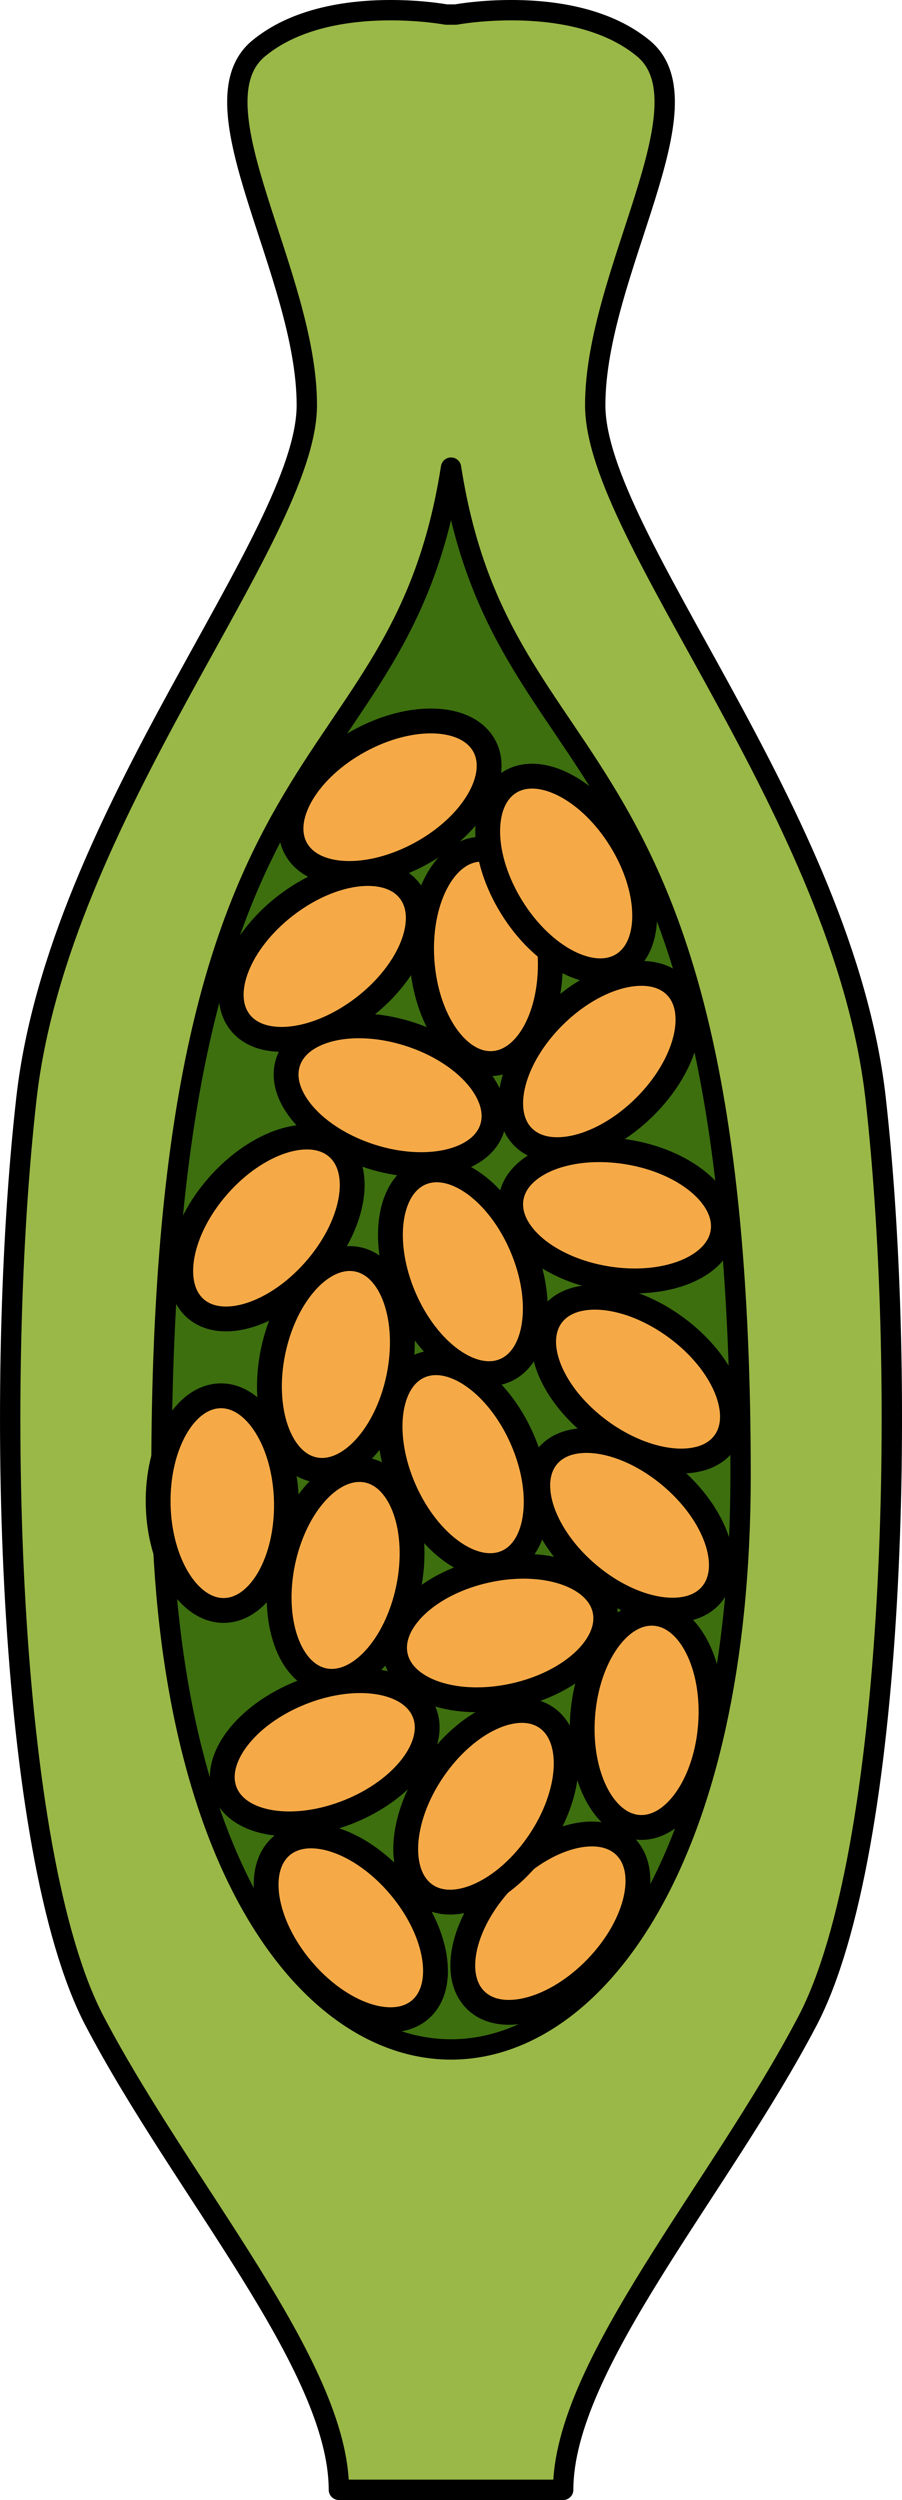 <?xml version="1.0" encoding="utf-8"?>
<!-- Generator: Adobe Illustrator 16.0.0, SVG Export Plug-In . SVG Version: 6.00 Build 0)  -->
<!DOCTYPE svg PUBLIC "-//W3C//DTD SVG 1.1//EN" "http://www.w3.org/Graphics/SVG/1.1/DTD/svg11.dtd">
<svg version="1.1" id="Layer_1" xmlns="http://www.w3.org/2000/svg" xmlns:xlink="http://www.w3.org/1999/xlink" x="0px" y="0px"
	 width="57.632px" height="159.617px" viewBox="0 0 57.632 159.617" enable-background="new 0 0 57.632 159.617"
	 xml:space="preserve">
<g>
	<path fill="#3D6F0F" d="M7.681,96.167c0-55.836,17.349-49.212,21.137-73.501c3.786,24.289,21.135,17.665,21.135,73.501
		C49.953,152.002,7.681,152.002,7.681,96.167z"/>
	<path fill="#9AB847" d="M55.949,70.149c-2.047-18.173-17.918-35.834-17.918-44.281c0-8.446,7.423-19.198,3.072-22.782
		c-4.349-3.583-11.98-2.156-11.98-2.156h-0.611c0,0-7.631-1.427-11.98,2.156c-4.352,3.583,3.072,14.335,3.072,22.782
		c0,8.447-15.871,26.107-17.918,44.281c-2.049,18.174-1.282,48.12,4.35,58.872c5.633,10.75,15.616,22.012,15.616,29.947
		c5.63,0,7.167,0,7.167,0s1.535,0,7.165,0c0-7.936,9.983-19.197,15.614-29.947C57.23,118.269,57.996,88.323,55.949,70.149z
		 M10.316,94.195c0-48.875,15.187-43.077,18.502-64.338c3.313,21.261,18.5,15.462,18.5,64.338
		C47.318,143.07,10.316,143.07,10.316,94.195z"/>
	<path fill="none" stroke="#000000" stroke-width="1.3" stroke-linecap="round" stroke-linejoin="round" stroke-miterlimit="10" d="
		M55.949,70.149c-2.047-18.173-17.918-35.834-17.918-44.281c0-8.446,7.423-19.198,3.072-22.782
		c-4.349-3.583-11.98-2.156-11.98-2.156h-0.611c0,0-7.631-1.427-11.98,2.156c-4.352,3.583,3.072,14.335,3.072,22.782
		c0,8.447-15.871,26.107-17.918,44.281c-2.049,18.174-1.282,48.12,4.35,58.872c5.633,10.75,15.616,22.012,15.616,29.947
		c5.63,0,7.167,0,7.167,0s1.535,0,7.165,0c0-7.936,9.983-19.197,15.614-29.947C57.23,118.269,57.996,88.323,55.949,70.149z
		 M10.316,94.195c0-48.875,15.187-43.077,18.502-64.338c3.313,21.261,18.5,15.462,18.5,64.338
		C47.318,143.07,10.316,143.07,10.316,94.195z"/>
	<g>
		
			<ellipse transform="matrix(0.694 -0.72 0.72 0.694 -77.638 62.91)" fill="#F6AA47" stroke="#000000" stroke-width="1.586" stroke-linecap="round" stroke-linejoin="round" stroke-miterlimit="10" cx="35.171" cy="122.769" rx="6.851" ry="4.096"/>
		
			<ellipse transform="matrix(0.075 -0.997 0.997 0.075 -71.318 142.817)" fill="#F6AA47" stroke="#000000" stroke-width="1.586" stroke-linecap="round" stroke-linejoin="round" stroke-miterlimit="10" cx="41.341" cy="109.86" rx="6.852" ry="4.096"/>
		
			<path fill="#F6AA47" stroke="#000000" stroke-width="1.586" stroke-linecap="round" stroke-linejoin="round" stroke-miterlimit="10" d="
			M34.896,109.656c1.871,1.269,1.666,4.839-0.457,7.97c-2.123,3.129-5.363,4.64-7.234,3.371c-1.873-1.27-1.672-4.838,0.453-7.969
			C29.785,109.897,33.021,108.387,34.896,109.656z"/>
		
			<path fill="#F6AA47" stroke="#000000" stroke-width="1.586" stroke-linecap="round" stroke-linejoin="round" stroke-miterlimit="10" d="
			M27.115,109.345c0.838,2.099-1.334,4.938-4.85,6.337c-3.514,1.399-7.045,0.833-7.885-1.271c-0.834-2.101,1.338-4.939,4.854-6.339
			C22.75,106.671,26.277,107.239,27.115,109.345z"/>
		
			<path fill="#F6AA47" stroke="#000000" stroke-width="1.586" stroke-linecap="round" stroke-linejoin="round" stroke-miterlimit="10" d="
			M23.474,93.876c2.215,0.459,3.387,3.836,2.619,7.541c-0.768,3.703-3.186,6.337-5.404,5.879c-2.211-0.459-3.385-3.838-2.621-7.541
			C18.839,96.05,21.255,93.418,23.474,93.876z"/>
		
			<path fill="#F6AA47" stroke="#000000" stroke-width="1.586" stroke-linecap="round" stroke-linejoin="round" stroke-miterlimit="10" d="
			M14.073,89.118c2.262-0.043,4.152,2.99,4.227,6.773c0.071,3.78-1.703,6.885-3.968,6.932c-2.258,0.041-4.151-2.992-4.227-6.773
			C10.036,92.266,11.807,89.164,14.073,89.118z"/>
		
			<path fill="#F6AA47" stroke="#000000" stroke-width="1.586" stroke-linecap="round" stroke-linejoin="round" stroke-miterlimit="10" d="
			M22.855,80.407c2.215,0.458,3.385,3.834,2.619,7.541c-0.768,3.703-3.188,6.337-5.404,5.879c-2.211-0.459-3.387-3.838-2.621-7.541
			C18.22,82.581,20.636,79.948,22.855,80.407z"/>
		
			<path fill="#F6AA47" stroke="#000000" stroke-width="1.586" stroke-linecap="round" stroke-linejoin="round" stroke-miterlimit="10" d="
			M21.562,73.27c1.696,1.497,1.037,5.009-1.468,7.846c-2.504,2.834-5.911,3.92-7.608,2.424c-1.692-1.496-1.036-5.012,1.467-7.848
			C16.459,72.857,19.863,71.77,21.562,73.27z"/>
		
			<path fill="#F6AA47" stroke="#000000" stroke-width="1.586" stroke-linecap="round" stroke-linejoin="round" stroke-miterlimit="10" d="
			M26.888,74.894c2.08-0.888,4.968,1.216,6.454,4.697c1.484,3.479,1.001,7.021-1.08,7.91c-2.077,0.887-4.971-1.217-6.456-4.695
			C24.323,79.325,24.803,75.785,26.888,74.894z"/>
		
			<path fill="#F6AA47" stroke="#000000" stroke-width="1.586" stroke-linecap="round" stroke-linejoin="round" stroke-miterlimit="10" d="
			M35.246,83.996c1.338-1.823,4.895-1.482,7.945,0.757c3.049,2.238,4.438,5.534,3.098,7.359c-1.336,1.82-4.896,1.482-7.945-0.755
			C35.292,89.116,33.904,85.824,35.246,83.996z"/>
		
			<path fill="#F6AA47" stroke="#000000" stroke-width="1.586" stroke-linecap="round" stroke-linejoin="round" stroke-miterlimit="10" d="
			M32.66,76.497c0.361-2.233,3.684-3.551,7.42-2.948c3.734,0.604,6.471,2.904,6.109,5.139c-0.359,2.229-3.684,3.553-7.416,2.949
			C35.037,81.032,32.3,78.735,32.66,76.497z"/>
		
			<path fill="#F6AA47" stroke="#000000" stroke-width="1.586" stroke-linecap="round" stroke-linejoin="round" stroke-miterlimit="10" d="
			M33.414,72.587c-1.588-1.61-0.691-5.069,2.002-7.728c2.693-2.657,6.164-3.507,7.756-1.897c1.588,1.606,0.691,5.071-2,7.728
			C38.476,73.348,35.007,74.199,33.414,72.587z"/>
		
			<path fill="#F6AA47" stroke="#000000" stroke-width="1.586" stroke-linecap="round" stroke-linejoin="round" stroke-miterlimit="10" d="
			M18.402,67.819c0.695-2.152,4.178-2.952,7.779-1.79c3.6,1.163,5.957,3.851,5.262,6.006c-0.691,2.148-4.179,2.953-7.777,1.791
			C20.064,72.662,17.707,69.977,18.402,67.819z"/>
		
			<path fill="#F6AA47" stroke="#000000" stroke-width="1.586" stroke-linecap="round" stroke-linejoin="round" stroke-miterlimit="10" d="
			M15.323,65.25c-1.382-1.791-0.072-5.115,2.924-7.428c2.995-2.311,6.544-2.734,7.929-0.943c1.38,1.786,0.071,5.117-2.922,7.428
			C20.256,66.619,16.709,67.044,15.323,65.25z"/>
		
			<path fill="#F6AA47" stroke="#000000" stroke-width="1.586" stroke-linecap="round" stroke-linejoin="round" stroke-miterlimit="10" d="
			M31.513,67.901c-2.257,0.154-4.293-2.782-4.551-6.559c-0.257-3.774,1.362-6.96,3.622-7.116c2.252-0.154,4.293,2.784,4.551,6.557
			C35.393,64.56,33.775,67.745,31.513,67.901z"/>
		
			<path fill="#F6AA47" stroke="#000000" stroke-width="1.586" stroke-linecap="round" stroke-linejoin="round" stroke-miterlimit="10" d="
			M18.908,54.183c-1.086-1.984,0.729-5.063,4.051-6.878c3.32-1.813,6.891-1.676,7.979,0.312c1.083,1.98-0.73,5.063-4.049,6.877
			C23.566,56.308,19.996,56.171,18.908,54.183z"/>
		
			<path fill="#F6AA47" stroke="#000000" stroke-width="1.586" stroke-linecap="round" stroke-linejoin="round" stroke-miterlimit="10" d="
			M32.567,49.944c1.922-1.192,5.097,0.451,7.09,3.669c1.993,3.216,2.052,6.788,0.126,7.983c-1.918,1.189-5.096-0.453-7.088-3.667
			C30.701,54.713,30.641,51.141,32.567,49.944z"/>
		
			<ellipse transform="matrix(0.976 -0.216 0.216 0.976 -21.777 9.37)" fill="#F6AA47" stroke="#000000" stroke-width="1.586" stroke-linecap="round" stroke-linejoin="round" stroke-miterlimit="10" cx="31.972" cy="104.303" rx="6.853" ry="4.095"/>
		
			<ellipse transform="matrix(0.764 0.645 -0.645 0.764 72.31 -2.986)" fill="#F6AA47" stroke="#000000" stroke-width="1.586" stroke-linecap="round" stroke-linejoin="round" stroke-miterlimit="10" cx="40.239" cy="97.407" rx="6.853" ry="4.098"/>
		
			<path fill="#F6AA47" stroke="#000000" stroke-width="1.586" stroke-linecap="round" stroke-linejoin="round" stroke-miterlimit="10" d="
			M32.382,99.741c-2.066,0.922-4.99-1.133-6.533-4.59c-1.541-3.455-1.117-7.005,0.949-7.928c2.066-0.918,4.992,1.137,6.533,4.59
			C34.875,95.271,34.449,98.819,32.382,99.741z"/>
		
			<ellipse transform="matrix(-0.644 -0.765 0.765 -0.644 -57.309 219.526)" fill="#F6AA47" stroke="#000000" stroke-width="1.586" stroke-linecap="round" stroke-linejoin="round" stroke-miterlimit="10" cx="22.436" cy="123.101" rx="6.851" ry="4.095"/>
	</g>
</g>
</svg>
